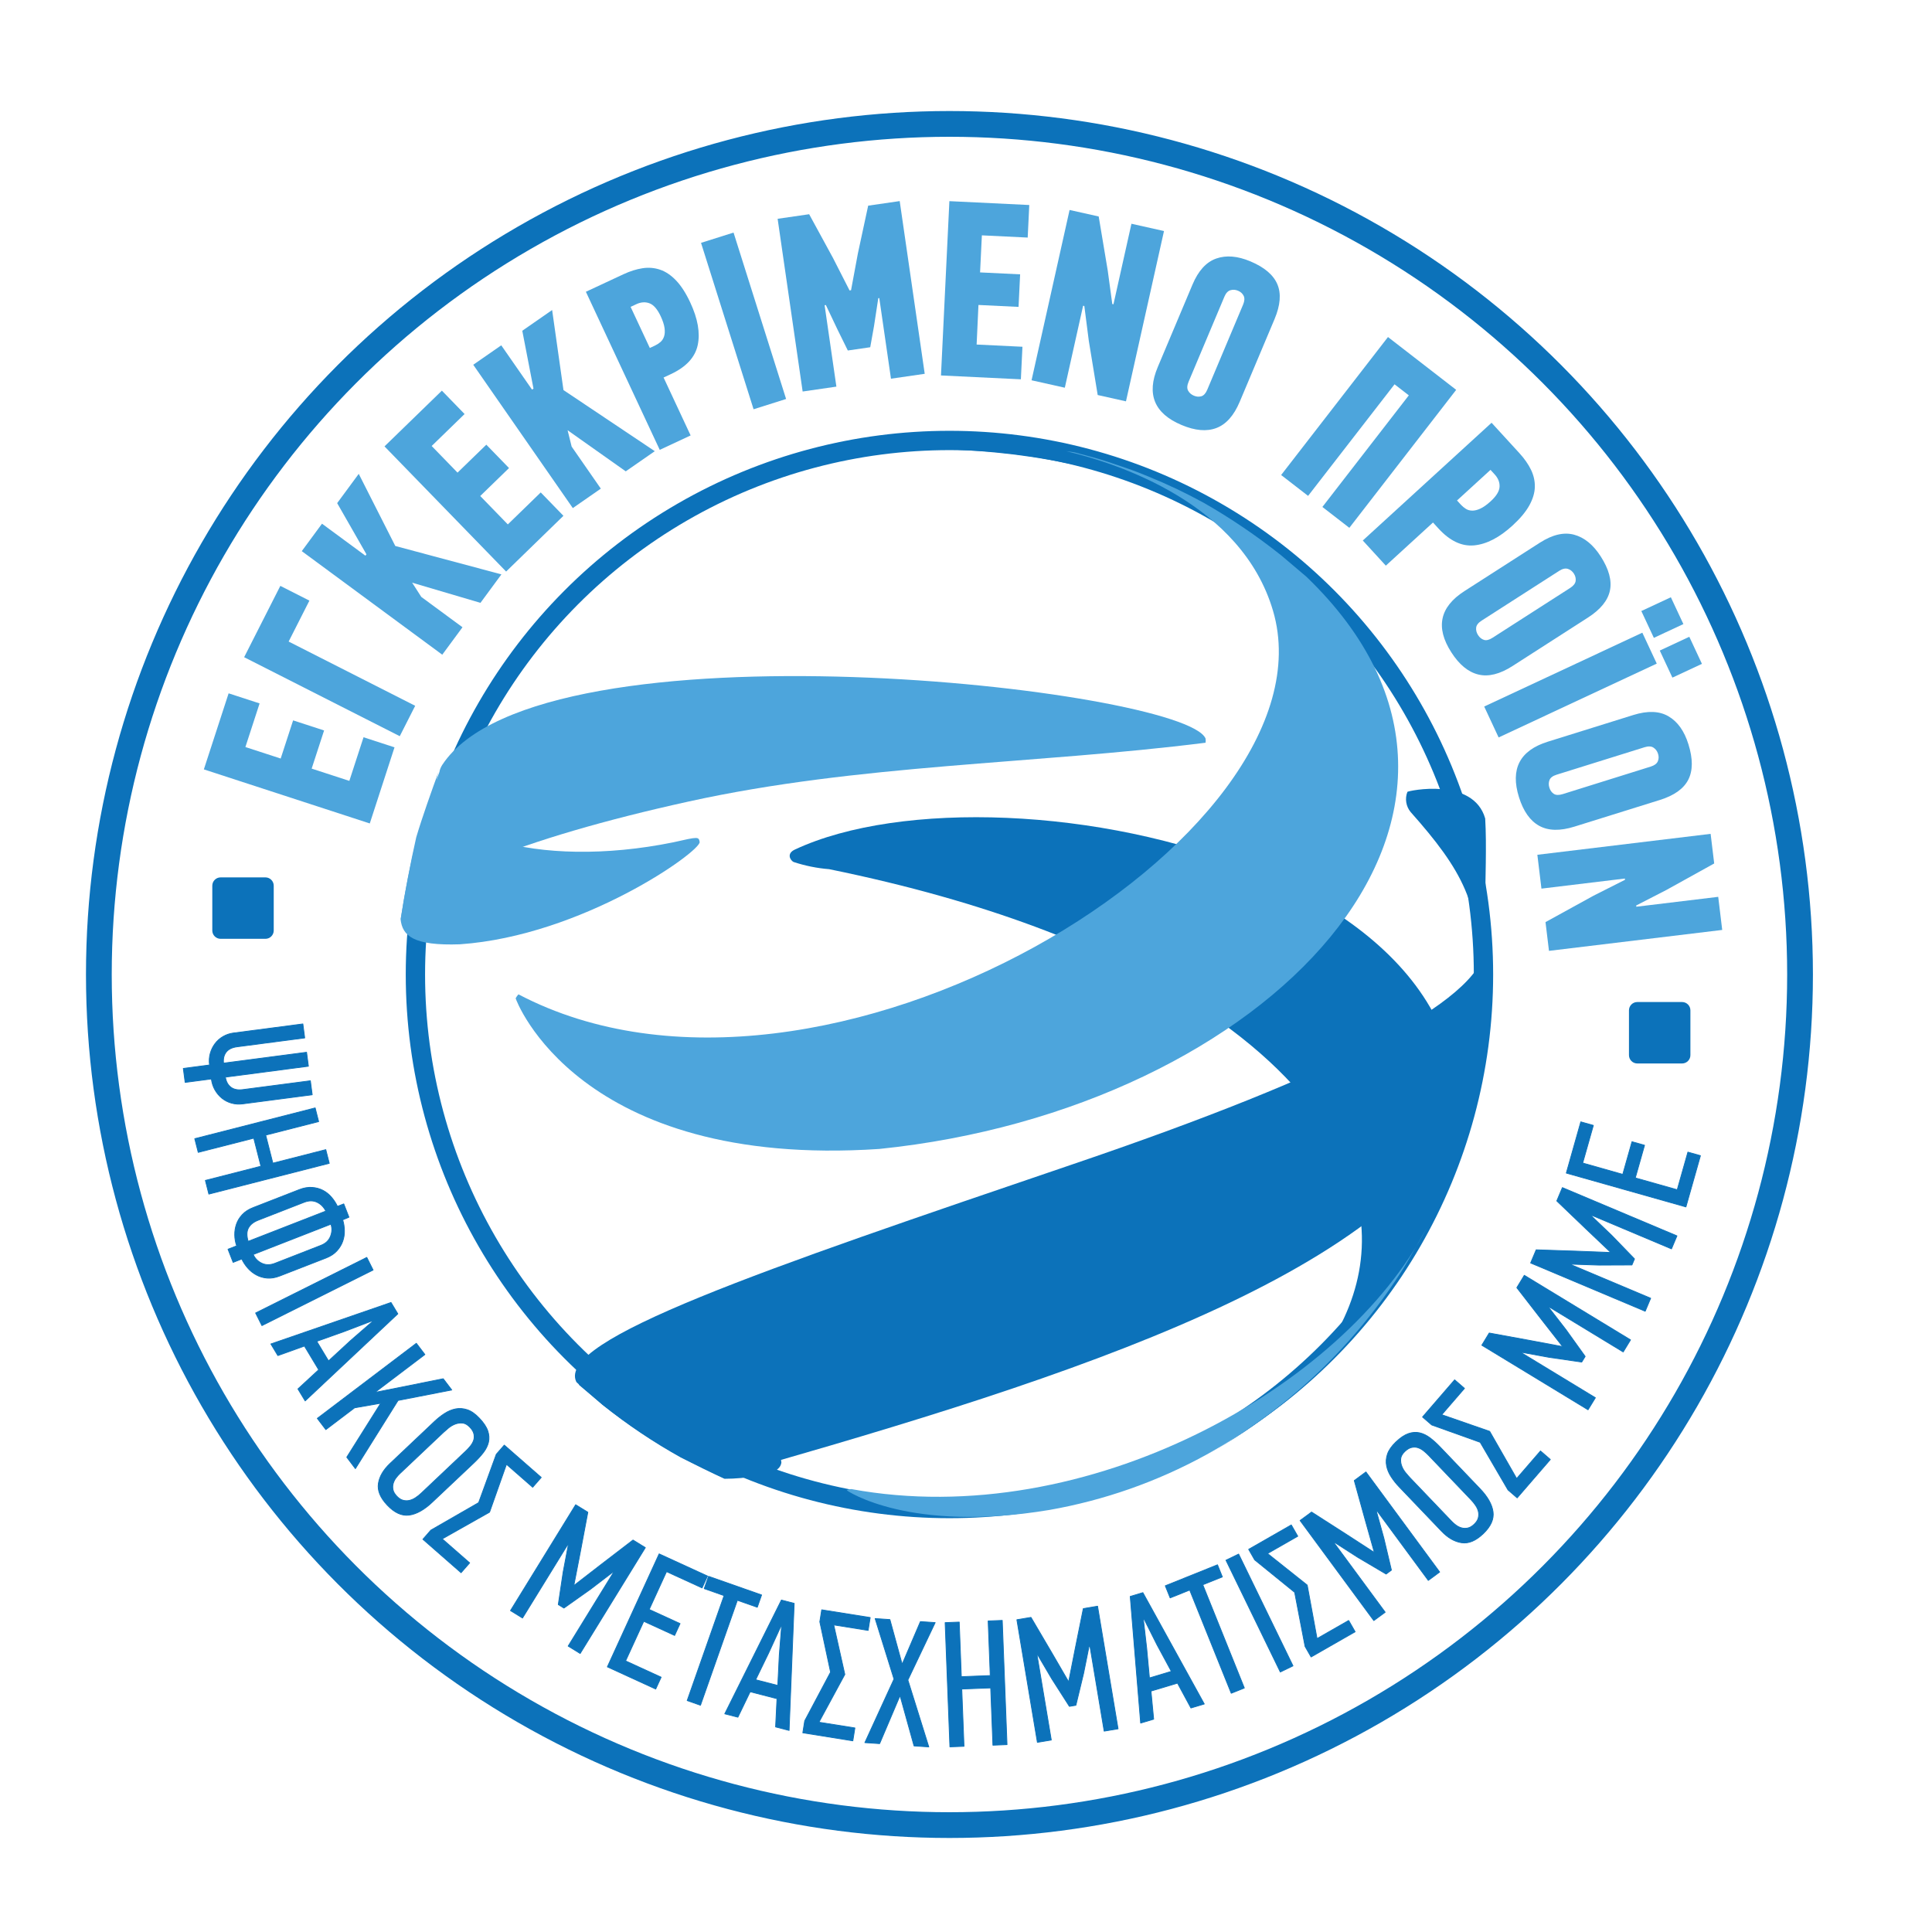 <svg xmlns="http://www.w3.org/2000/svg" xmlns:xlink="http://www.w3.org/1999/xlink" id="Layer_1" x="0px" y="0px" viewBox="0 0 600 600" style="enable-background:new 0 0 600 600;" xml:space="preserve"><style type="text/css">	.st0{fill:#4DA5DC;}	.st1{fill:#0C72BA;stroke:#0C72BA;stroke-width:0.25;stroke-linecap:round;stroke-linejoin:round;stroke-miterlimit:10;}	.st2{fill:#0C72BA;}	.st3{fill:none;stroke:#0C72BA;stroke-width:6;stroke-linecap:round;stroke-linejoin:round;stroke-miterlimit:10;}	.st4{fill:none;stroke:#0C72BA;stroke-width:8;stroke-linecap:round;stroke-linejoin:round;stroke-miterlimit:10;}</style><g>	<path class="st0" d="M114.84,255.73l-51.53-16.79L71,215.32l9.62,3.13l-4.41,13.55l10.96,3.57l3.86-11.85l9.62,3.13l-3.86,11.85  l11.7,3.81l4.41-13.55l9.62,3.13L114.84,255.73z"></path>	<path class="st0" d="M89.64,199.24l39.3,19.95l-4.79,9.44L75.82,204.1l11.24-22.15l9.03,4.58L89.64,199.24z"></path>	<path class="st0" d="M113.8,172.14l-9.09-15.89l6.7-9.09l11.35,22.4l32.96,8.82l-6.51,8.84L128,180.96l2.84,4.42l12.79,9.42  l-6.28,8.52l-43.63-32.16l6.28-8.52l13.48,9.93L113.8,172.14z"></path>	<path class="st0" d="M157.18,177.5l-37.77-38.87l17.82-17.31l7.05,7.26l-10.22,9.93l8.03,8.27l8.94-8.68l7.05,7.26l-8.94,8.68  l8.57,8.82l10.22-9.93l7.05,7.26L157.18,177.5z"></path>	<path class="st0" d="M165.68,120.69l-3.48-17.97l9.27-6.44l3.52,24.86l28.36,18.98l-9.02,6.26l-18.06-12.77l1.26,5.09l9.06,13.05  l-8.7,6.04l-30.92-44.51l8.7-6.04l9.55,13.75L165.68,120.69z"></path>	<path class="st0" d="M193.6,85.18c2.07-0.97,4.05-1.59,5.95-1.88c1.9-0.29,3.72-0.13,5.46,0.46c1.74,0.59,3.39,1.71,4.96,3.35  c1.57,1.65,3.04,3.92,4.4,6.84c2.35,5.03,3.12,9.44,2.31,13.23c-0.81,3.79-3.59,6.79-8.34,9.01l-2.26,1.05l8.4,17.99l-9.59,4.48  l-22.94-49.1L193.6,85.18z M195.84,95.3l5.97,12.77l1.62-0.76c0.61-0.29,1.17-0.65,1.68-1.09c0.51-0.44,0.88-1.02,1.12-1.73  c0.24-0.72,0.29-1.59,0.15-2.62s-0.54-2.25-1.2-3.67c-1.02-2.17-2.17-3.51-3.46-4c-1.29-0.49-2.67-0.4-4.12,0.28L195.84,95.3z"></path>	<path class="st0" d="M234.03,127.1l-16.32-51.68l10.1-3.19l16.32,51.68L234.03,127.1z"></path>	<path class="st0" d="M263.3,108.85l-3.22-6.54l-3.6-7.58l-0.39,0.06l3.66,25.28l-10.48,1.52l-7.77-53.64l9.79-1.42l7.39,13.56  l5.16,10.11l0.46-0.07l2.12-11.4l3.2-14.86l9.79-1.42l7.77,53.64l-10.48,1.52l-3.63-25.04l-0.31,0.04l-1.33,8.69l-1.17,6.54  L263.3,108.85z"></path>	<path class="st0" d="M292.23,116.6l2.61-54.13l24.81,1.2l-0.49,10.11l-14.23-0.69l-0.56,11.51l12.44,0.6l-0.49,10.11l-12.45-0.6  L303.3,107l14.23,0.69l-0.49,10.11L292.23,116.6z"></path>	<path class="st0" d="M345.8,94.49l5.58-25l10.11,2.26l-11.81,52.89l-8.78-1.96l-2.76-16.81l-1.39-10.84l-0.38-0.08l-5.68,25.46  l-10.33-2.31l11.81-52.89l9.04,2.02l2.8,16.74l1.42,10.45L345.8,94.49z"></path>	<path class="st0" d="M385.02,124.74c-1.81,4.31-4.23,7.03-7.25,8.18c-3.02,1.15-6.63,0.84-10.84-0.94  c-8.47-3.57-10.93-9.56-7.38-17.98l10.79-25.62c1.81-4.31,4.27-7,7.38-8.09c3.11-1.09,6.64-0.79,10.61,0.88  c4.35,1.83,7.14,4.21,8.37,7.12c1.23,2.91,0.93,6.52-0.88,10.82L385.02,124.74z M386.06,94.59c0.46-1.1,0.52-2.01,0.17-2.72  c-0.35-0.71-0.93-1.24-1.74-1.58c-0.81-0.34-1.61-0.39-2.38-0.16c-0.78,0.24-1.4,0.91-1.86,2.01l-11.12,26.41  c-0.48,1.15-0.54,2.07-0.15,2.77c0.38,0.7,0.98,1.22,1.79,1.56c0.81,0.34,1.59,0.4,2.33,0.18s1.36-0.91,1.84-2.06L386.06,94.59z"></path>	<path class="st0" d="M410.68,157.44l26.84-34.66l-4.43-3.43L406.24,154l-8.37-6.48l33.18-42.85l21.18,16.4l-33.18,42.85  L410.68,157.44z"></path>	<path class="st0" d="M471.89,140.76c1.54,1.69,2.73,3.39,3.57,5.12c0.84,1.73,1.24,3.51,1.2,5.35c-0.05,1.84-0.62,3.75-1.72,5.74  c-1.1,1.99-2.84,4.07-5.21,6.24c-4.1,3.75-8.08,5.8-11.93,6.16c-3.86,0.36-7.55-1.39-11.09-5.26l-1.68-1.84l-14.65,13.4l-7.15-7.81  l39.99-36.57L471.89,140.76z M462.89,145.92l-10.4,9.51l1.21,1.32c0.46,0.5,0.97,0.92,1.54,1.28c0.57,0.36,1.24,0.54,1.99,0.55  c0.75,0.01,1.6-0.2,2.54-0.64c0.94-0.44,1.99-1.19,3.15-2.24c1.77-1.62,2.7-3.12,2.78-4.5c0.08-1.38-0.42-2.66-1.5-3.85  L462.89,145.92z"></path>	<path class="st0" d="M469.73,206.84c-3.93,2.52-7.47,3.41-10.61,2.64c-3.14-0.76-5.94-3.06-8.41-6.91c-4.96-7.73-3.6-14.07,4.09-19  l23.4-15.02c3.93-2.52,7.48-3.35,10.66-2.49c3.17,0.86,5.92,3.1,8.25,6.73c2.55,3.97,3.51,7.51,2.87,10.6  c-0.64,3.09-2.92,5.9-6.85,8.42L469.73,206.84z M487.65,182.58c1-0.65,1.56-1.36,1.68-2.14c0.11-0.78-0.07-1.55-0.54-2.29  c-0.48-0.74-1.1-1.24-1.88-1.48s-1.66-0.04-2.67,0.6l-24.12,15.48c-1.05,0.67-1.61,1.41-1.69,2.2c-0.08,0.79,0.12,1.56,0.6,2.3  c0.48,0.74,1.08,1.23,1.82,1.47c0.74,0.24,1.63,0.02,2.68-0.66L487.65,182.58z"></path>	<path class="st0" d="M460.93,219.42l49.11-22.93l4.48,9.6l-49.11,22.93L460.93,219.42z M509.73,189.76l9.17-4.28l3.89,8.33  l-9.17,4.28L509.73,189.76z M515.46,202.04l9.17-4.28l3.92,8.4l-9.17,4.28L515.46,202.04z"></path>	<path class="st0" d="M488.94,256.72c-4.46,1.39-8.1,1.31-10.93-0.26c-2.83-1.56-4.92-4.53-6.28-8.89  c-2.74-8.77,0.25-14.52,8.98-17.24l26.54-8.28c4.46-1.39,8.11-1.25,10.94,0.42c2.83,1.67,4.89,4.56,6.17,8.68  c1.41,4.51,1.39,8.17-0.04,10.98c-1.43,2.81-4.38,4.92-8.84,6.31L488.94,256.72z M512.65,238.07c1.14-0.36,1.87-0.9,2.19-1.62  c0.32-0.73,0.35-1.51,0.08-2.35c-0.26-0.84-0.74-1.48-1.42-1.92c-0.68-0.44-1.59-0.48-2.73-0.13l-27.35,8.54  c-1.19,0.37-1.93,0.93-2.21,1.67c-0.29,0.74-0.3,1.53-0.03,2.38c0.26,0.84,0.72,1.47,1.37,1.9c0.65,0.42,1.57,0.45,2.76,0.08  L512.65,238.07z"></path>	<path class="st0" d="M508.18,281.59l25.43-3.07l1.24,10.28l-53.8,6.5l-1.08-8.93l14.93-8.21l9.76-4.93l-0.05-0.39l-25.9,3.13  l-1.27-10.51l53.81-6.5l1.11,9.2l-14.85,8.23l-9.38,4.82L508.18,281.59z"></path></g><g>	<path class="st1" d="M71.92,342.59c-1.1-0.3-2.09-0.81-2.97-1.51c-0.88-0.71-1.6-1.57-2.19-2.59c-0.58-1.02-0.95-2.16-1.12-3.41  l-8.14,1.07l-0.57-4.34l8.14-1.07c-0.17-1.28-0.09-2.49,0.23-3.61c0.32-1.12,0.81-2.13,1.48-3.02c0.67-0.89,1.49-1.62,2.48-2.2  c0.99-0.58,2.07-0.94,3.24-1.1l21.56-2.82l0.57,4.35l-21.01,2.75c-1.54,0.2-2.66,0.75-3.36,1.64c-0.7,0.89-0.98,2.04-0.84,3.44  l25.79-3.38l0.57,4.34L70,334.51c0.22,1.39,0.78,2.43,1.7,3.13c0.91,0.7,2.14,0.95,3.68,0.75l21.01-2.75l0.57,4.35l-21.56,2.82  C74.18,342.97,73.03,342.9,71.92,342.59z"></path>	<path class="st1" d="M63.78,366.59l17.25-4.41l-2.22-8.71l-17.25,4.41l-1.08-4.25l37.4-9.56l1.08,4.25l-16.44,4.2l2.22,8.71  l16.44-4.2l1.08,4.25l-37.4,9.56L63.78,366.59z"></path>	<path class="st1" d="M86.9,396.26c-1.41,0.55-2.74,0.77-3.97,0.66c-1.23-0.11-2.36-0.45-3.37-1.01c-1.01-0.56-1.9-1.27-2.65-2.15  c-0.76-0.87-1.37-1.8-1.82-2.77l-2.69,1.05l-1.59-4.08l2.69-1.05c-0.38-1.08-0.58-2.2-0.6-3.37c-0.02-1.17,0.16-2.29,0.53-3.36  c0.37-1.08,0.98-2.07,1.82-2.97c0.84-0.9,1.96-1.63,3.38-2.18l14.31-5.58c1.41-0.55,2.74-0.78,3.99-0.69  c1.25,0.09,2.37,0.4,3.37,0.92c1,0.52,1.88,1.23,2.64,2.12c0.77,0.89,1.38,1.84,1.86,2.85l1.96-0.77l1.61,4.13l-1.94,0.82  c0.32,1.03,0.5,2.12,0.53,3.28c0.03,1.16-0.13,2.28-0.51,3.35c-0.37,1.08-0.98,2.08-1.83,3.01c-0.85,0.93-1.98,1.67-3.39,2.22  L86.9,396.26z M101.19,376.11c-0.66-1.29-1.59-2.21-2.77-2.76c-1.19-0.55-2.5-0.54-3.95,0.02l-14.31,5.58  c-1.45,0.57-2.45,1.37-3.01,2.42c-0.56,1.05-0.59,2.43-0.08,4.14L101.19,376.11z M99.68,386.75c1.45-0.56,2.43-1.48,2.94-2.76  c0.52-1.27,0.57-2.54,0.15-3.81l-24.13,9.42c0.57,1.25,1.47,2.16,2.7,2.73c1.23,0.57,2.58,0.57,4.02,0.01L99.68,386.75z"></path>	<path class="st1" d="M79.38,407.76l34.53-17.26l1.96,3.92l-34.53,17.26L79.38,407.76z"></path>	<path class="st1" d="M92.52,431.35l6.45-5.96l-4.43-7.36l-8.25,2.96l-2.17-3.61l37.31-12.88l2.12,3.52l-28.78,27.04L92.52,431.35z   M115.59,410.2l-8.53,3.26l-8.69,3.1l3.66,6.08l6.87-6.34l6.8-5.91L115.59,410.2z"></path>	<path class="st1" d="M107.69,452.55l10.54-16.76l-8.11,1.42l-8.93,6.77l-2.65-3.49l30.76-23.32l2.65,3.49l-15.34,11.63l0.07,0.09  l20.97-4.2l2.65,3.49l-16.68,3.25l-13.25,21.18L107.69,452.55z"></path>	<path class="st1" d="M134.23,466.53c-2.5,2.36-4.89,3.7-7.17,4c-2.29,0.3-4.54-0.73-6.78-3.09c-2.19-2.31-3.11-4.55-2.77-6.73  c0.34-2.18,1.54-4.24,3.61-6.2l13.82-13.07c0.99-0.94,2.04-1.77,3.15-2.48c1.1-0.71,2.25-1.19,3.43-1.42  c1.18-0.23,2.39-0.13,3.62,0.28c1.23,0.41,2.48,1.29,3.75,2.64c1.32,1.4,2.19,2.7,2.6,3.92c0.41,1.21,0.48,2.38,0.22,3.5  c-0.27,1.12-0.8,2.2-1.6,3.23c-0.8,1.04-1.77,2.09-2.89,3.16L134.23,466.53z M144.69,450.6c0.48-0.46,0.95-0.96,1.39-1.51  c0.45-0.55,0.77-1.13,0.99-1.73c0.21-0.61,0.25-1.26,0.11-1.97c-0.14-0.71-0.55-1.43-1.24-2.15c-0.76-0.81-1.54-1.24-2.33-1.3  c-0.79-0.06-1.56,0.05-2.3,0.34c-0.74,0.29-1.43,0.7-2.07,1.23c-0.64,0.53-1.16,0.98-1.56,1.36l-13.57,12.83  c-0.4,0.38-0.79,0.83-1.17,1.34c-0.38,0.51-0.65,1.08-0.83,1.7c-0.17,0.62-0.19,1.26-0.05,1.92c0.14,0.66,0.53,1.32,1.16,1.99  s1.29,1.1,1.96,1.27c0.67,0.18,1.33,0.19,1.98,0.04c0.64-0.15,1.28-0.43,1.9-0.84c0.62-0.41,1.22-0.88,1.78-1.42L144.69,450.6z"></path>	<path class="st1" d="M131.33,478.04l2.48-2.84l14.84-8.54l5.48-15.03l2.48-2.84l11.48,10.04l-2.66,3.05l-8.14-7.12l-5.25,14.86  l-14.7,8.3l8.52,7.45l-2.67,3.05L131.33,478.04z"></path>	<path class="st1" d="M190.23,488.31l-6.79,5.2l-8.31,5.89l-1.75-1.08l1.51-10.08l1.59-8.4l-0.19-0.12l-14.02,22.77l-3.73-2.3  l20.24-32.88l3.78,2.33l-2.39,12.66l-1.92,9.89l0.14,0.09l8.21-6.35l9.99-7.66l3.83,2.36l-20.24,32.88l-3.73-2.3l14.01-22.77  L190.23,488.31z"></path>	<path class="st1" d="M188.62,517.66l16.08-35.09l15.03,6.89l-1.69,3.68l-11.04-5.06l-5.38,11.75l9.58,4.39l-1.69,3.68l-9.58-4.39  l-5.64,12.3l11.04,5.06l-1.69,3.68L188.62,517.66z"></path>	<path class="st1" d="M229,496.98l-11.46,32.6l-4.13-1.45l11.46-32.6l-6.17-2.17l1.34-3.82l16.48,5.79l-1.34,3.82L229,496.98z"></path>	<path class="st1" d="M240.87,536.31l0.43-8.77l-8.33-2.15l-3.81,7.9l-4.08-1.05l17.59-35.33l3.97,1.03l-1.58,39.46L240.87,536.31z   M242.51,505.06l-3.8,8.3l-4.03,8.3l6.87,1.77l0.46-9.33l0.71-8.98L242.51,505.06z"></path>	<path class="st1" d="M249.32,538.14l0.59-3.72l8.03-15.12l-3.34-15.64l0.59-3.72l15.06,2.4l-0.64,4l-10.68-1.71l3.44,15.38  l-8.04,14.84l11.17,1.78l-0.64,4L249.32,538.14z"></path>	<path class="st1" d="M283.86,542.21l-4.34-15.63l-6.34,14.92l-4.59-0.31l9.05-19.74l-5.86-18.79l4.59,0.31l3.8,13.87l5.67-13.24  l4.59,0.31l-8.48,17.83l6.5,20.78L283.86,542.21z"></path>	<path class="st1" d="M308.36,541.99l-0.69-17.79l-8.98,0.34l0.69,17.79L295,542.5l-1.48-38.58l4.38-0.17l0.65,16.96l8.98-0.35  l-0.65-16.96l4.38-0.17l1.48,38.58L308.36,541.99z"></path>	<path class="st1" d="M338.21,511.31l-1.69,8.38l-2.39,9.9l-2.02,0.34l-5.49-8.59l-4.33-7.37l-0.22,0.04l4.42,26.37l-4.32,0.72  l-6.37-38.08l4.38-0.73l6.53,11.11l5.06,8.71l0.16-0.03l2.01-10.18l2.49-12.34l4.43-0.74l6.37,38.08l-4.32,0.72l-4.41-26.37  L338.21,511.31z"></path>	<path class="st1" d="M369.85,530.43l-4.17-7.72l-8.23,2.47l0.83,8.73l-4.04,1.21l-3.24-39.33l3.93-1.18l19.07,34.58L369.85,530.43z   M355.08,502.84l1.04,9.07l0.85,9.19l6.8-2.04l-4.44-8.22l-4.04-8.05L355.08,502.84z"></path>	<path class="st1" d="M373.54,492.16l12.9,32.06l-4.07,1.64l-12.9-32.06l-6.07,2.44l-1.51-3.76l16.21-6.52l1.51,3.76L373.54,492.16z  "></path>	<path class="st1" d="M397.61,519.26l-16.88-34.72l3.94-1.91l16.88,34.72L397.61,519.26z"></path>	<path class="st1" d="M407.17,514.59l-1.87-3.27l-3.23-16.81l-12.42-10.08l-1.87-3.27l13.24-7.58l2.01,3.51l-9.39,5.37l12.33,9.81  l3.05,16.6l9.82-5.62l2.01,3.51L407.17,514.59z"></path>	<path class="st1" d="M427.49,469.46l2.28,8.24l2.35,9.92l-1.65,1.22l-8.78-5.18l-7.19-4.62l-0.18,0.13l15.86,21.52l-3.53,2.6  l-22.9-31.08l3.57-2.63l10.85,6.96l8.45,5.48l0.13-0.1l-2.81-9.99l-3.36-12.13l3.62-2.67l22.9,31.08l-3.53,2.6l-15.86-21.52  L427.49,469.46z"></path>	<path class="st1" d="M459.64,462.35c2.38,2.49,3.72,4.87,4.04,7.15c0.32,2.28-0.7,4.55-3.05,6.8c-2.3,2.2-4.54,3.14-6.71,2.81  c-2.18-0.32-4.25-1.51-6.22-3.57l-13.15-13.75c-0.95-0.99-1.78-2.03-2.5-3.14c-0.72-1.1-1.2-2.24-1.43-3.42  c-0.24-1.18-0.15-2.39,0.26-3.62c0.41-1.23,1.28-2.49,2.61-3.77c1.39-1.33,2.69-2.2,3.9-2.62c1.21-0.42,2.38-0.5,3.5-0.24  c1.12,0.26,2.2,0.79,3.24,1.58c1.04,0.8,2.1,1.75,3.17,2.88L459.64,462.35z M443.66,451.97c-0.46-0.48-0.96-0.94-1.51-1.38  c-0.55-0.44-1.13-0.77-1.74-0.98c-0.61-0.21-1.27-0.24-1.97-0.1c-0.71,0.14-1.42,0.56-2.15,1.25c-0.8,0.76-1.23,1.55-1.29,2.34  c-0.06,0.79,0.06,1.56,0.36,2.3c0.29,0.74,0.71,1.42,1.24,2.06c0.53,0.64,0.99,1.16,1.37,1.56l12.91,13.5  c0.38,0.4,0.83,0.79,1.34,1.16c0.51,0.38,1.08,0.65,1.7,0.82c0.62,0.17,1.26,0.18,1.92,0.04c0.66-0.14,1.32-0.53,1.99-1.17  c0.67-0.64,1.09-1.3,1.26-1.97s0.18-1.33,0.03-1.98s-0.44-1.28-0.86-1.9c-0.42-0.62-0.89-1.21-1.43-1.77L443.66,451.97z"></path>	<path class="st1" d="M471.17,465.18l-2.85-2.47l-8.63-14.79l-15.06-5.39l-2.85-2.47l9.97-11.54l3.06,2.65l-7.07,8.18l14.89,5.17  l8.38,14.65l7.4-8.56l3.06,2.65L471.17,465.18z"></path>	<path class="st1" d="M481.11,406.22l5.24,6.75l5.94,8.28l-1.07,1.75l-10.08-1.46l-8.41-1.54l-0.12,0.19l22.85,13.89l-2.28,3.74  l-32.99-20.05l2.3-3.79l12.68,2.32l9.9,1.86l0.09-0.14l-6.39-8.17l-7.71-9.95l2.33-3.84l32.99,20.05l-2.28,3.75l-22.85-13.89  L481.11,406.22z"></path>	<path class="st1" d="M494.34,377.73l6.18,5.91l7.09,7.32l-0.8,1.89l-10.19,0.04l-8.54-0.29l-0.09,0.2l24.64,10.38l-1.7,4.04  l-35.58-14.99l1.72-4.09l12.88,0.43l10.07,0.39l0.06-0.15l-7.52-7.14l-9.09-8.71l1.74-4.14l35.58,14.99l-1.7,4.04l-24.64-10.38  L494.34,377.73z"></path>	<path class="st1" d="M523.58,374.82l-37.15-10.51l4.5-15.91l3.9,1.1l-3.31,11.69l12.44,3.52l2.87-10.14l3.9,1.1l-2.87,10.14  l13.02,3.68l3.31-11.69l3.9,1.1L523.58,374.82z"></path></g><path class="st2" d="M82.43,291.56H68.51c-1.42,0-2.58-1.16-2.58-2.58v-13.92c0-1.42,1.16-2.58,2.58-2.58h13.92 c1.42,0,2.58,1.16,2.58,2.58v13.92C85.01,290.4,83.85,291.56,82.43,291.56z"></path><path class="st2" d="M522.39,330.27h-13.92c-1.42,0-2.58-1.16-2.58-2.58v-13.92c0-1.42,1.16-2.58,2.58-2.58h13.92 c1.42,0,2.58,1.16,2.58,2.58v13.92C524.97,329.11,523.81,330.27,522.39,330.27z"></path><circle class="st3" cx="294.86" cy="302.64" r="165.85"></circle><circle class="st4" cx="294.86" cy="302.64" r="264.16"></circle><g>	<g>		<path class="st2" d="M461.24,281.43c0-8.14,0.5-18.79,0-27.24c-3.7-12.96-24.03-8.58-24.16-8.27c-0.83,2.11-0.44,4.51,1,6.26   c15.88,17.85,22.53,29.49,20.14,51.22c0.88-6.26,2.38-15.15,2.76-21.73"></path>		<path class="st2" d="M238.27,432.91c-1.68-1.83-1.68-1.83-5.46,0c-16.64,8.81-47.72,1.63-52.97-2.95l7.35,6.37   c7.6,6.11,15.71,11.56,24.24,16.3c4.03,2.04,9.44,4.74,13.58,6.62c3.42-0.01,6.84-0.31,10.21-0.92c3.88-0.71,7.09-1.48,7.45-4.13   c-0.98-7.13-2.41-14.19-4.29-21.14L238.27,432.91z"></path>		<path class="st2" d="M397.5,436.63c7.32-5.76,14.15-12.11,20.41-19c6.21-6.79,11.83-14.1,16.79-21.85   c2.55-4.28,6.12-9.88,8.32-14.46c53.43-108.74-130.7-148.06-196.13-117.5c-2.76,1.27-1.43,3.36-0.46,3.87   c3.59,1.19,7.31,1.94,11.07,2.24c99.77,20.37,138.36,57.25,152.44,77.52c31.39,45.02,0.61,84.39-35.27,104.41   c8.01-4.48,15.66-9.59,22.86-15.28L397.5,436.63z"></path>		<path class="st2" d="M397.91,172.5c-7.65-6-15.78-11.38-24.29-16.09c-5.54-3.07-11.27-5.79-17.15-8.15   c-8.06-3.11-8.22-3.16-12.81-4.63c-6.74-2.04-6.74-2.04-10.21-2.9l-2.45-0.81c-17.07-3.84-34.76-4.14-51.95-0.87l0.31,0.46   c68.85-1.73,108.7,23.94,126.36,39.37L397.91,172.5z"></path>		<path class="st0" d="M217.3,261.58c-0.31-1.78-0.31-1.78-8.17,0c-42.21,8.61-79-2.5-72.93-21.9c-2.19,6.01-5.1,14.16-6.94,20.37   c-1.74,7.64-3.67,17.88-4.85,25.47c0.56,5.09,3.93,8.25,18.42,7.74c38.02-2.65,74.77-28.83,74.46-31.78V261.58z"></path>	</g>	<g>		<path class="st2" d="M178.97,429.14c-6.23-13.09,57.72-34.73,153.92-67.48c82.93-28.16,126.16-50.73,128.35-66.92   c0,6.67,0,15.53,0,22.15c-0.61,5.09-1.38,12.43-2.25,17.67c-15.31,56.58-117.07,90.25-220.27,119.94   c-10.21,2.85-13.42,3.82-13.73,4.63c-4.13-1.94-9.54-4.53-13.58-6.62c-8.49-4.76-16.6-10.18-24.24-16.2l-7.35-6.21   C179.84,429.81,179.18,429.5,178.97,429.14z"></path>		<path class="st0" d="M262.97,462.81c0.44-0.24,0.93-0.36,1.43-0.36c73.29,13.45,153.1-31.93,178.62-81.03   c-2.45,4.28-5.66,10.19-8.32,14.26c-15.15,23.38-35.83,42.67-60.22,56.18c-15.13,8.3-31.53,14.06-48.53,17.06   C282.62,476.15,263.13,463.06,262.97,462.81z"></path>		<path class="st0" d="M160.14,310.02c0.24-0.44,0.53-0.85,0.87-1.22c94.41,49.56,254.87-49.1,234.35-119.08   c-9.8-33.36-48.23-45.84-64.3-49.61l2.6,0.36c6.48,1.73,6.74,1.78,10.21,2.9c7.76,2.6,8.22,2.75,12.81,4.63   c5.87,2.38,11.59,5.1,17.15,8.15c8.44,4.82,16.49,10.29,24.09,16.35l7.81,6.62c76.55,73.65-12.55,165.47-132.69,177.7   C179.48,363.04,160.14,310.37,160.14,310.02z"></path>		<path class="st0" d="M137.38,237.49c30.62-46.25,230.32-23.63,237.01-8.15c0.08,0.44,0.08,0.89,0,1.32   c-53.38,6.72-107.58,6.62-160.4,18.23s-86.04,25.47-89.57,36.72c1.17-7.74,3.11-17.98,5.1-25.47c1.94-6.16,4.64-14.31,6.94-20.37   C136.56,239.02,136.97,238.1,137.38,237.49z"></path>	</g></g></svg>